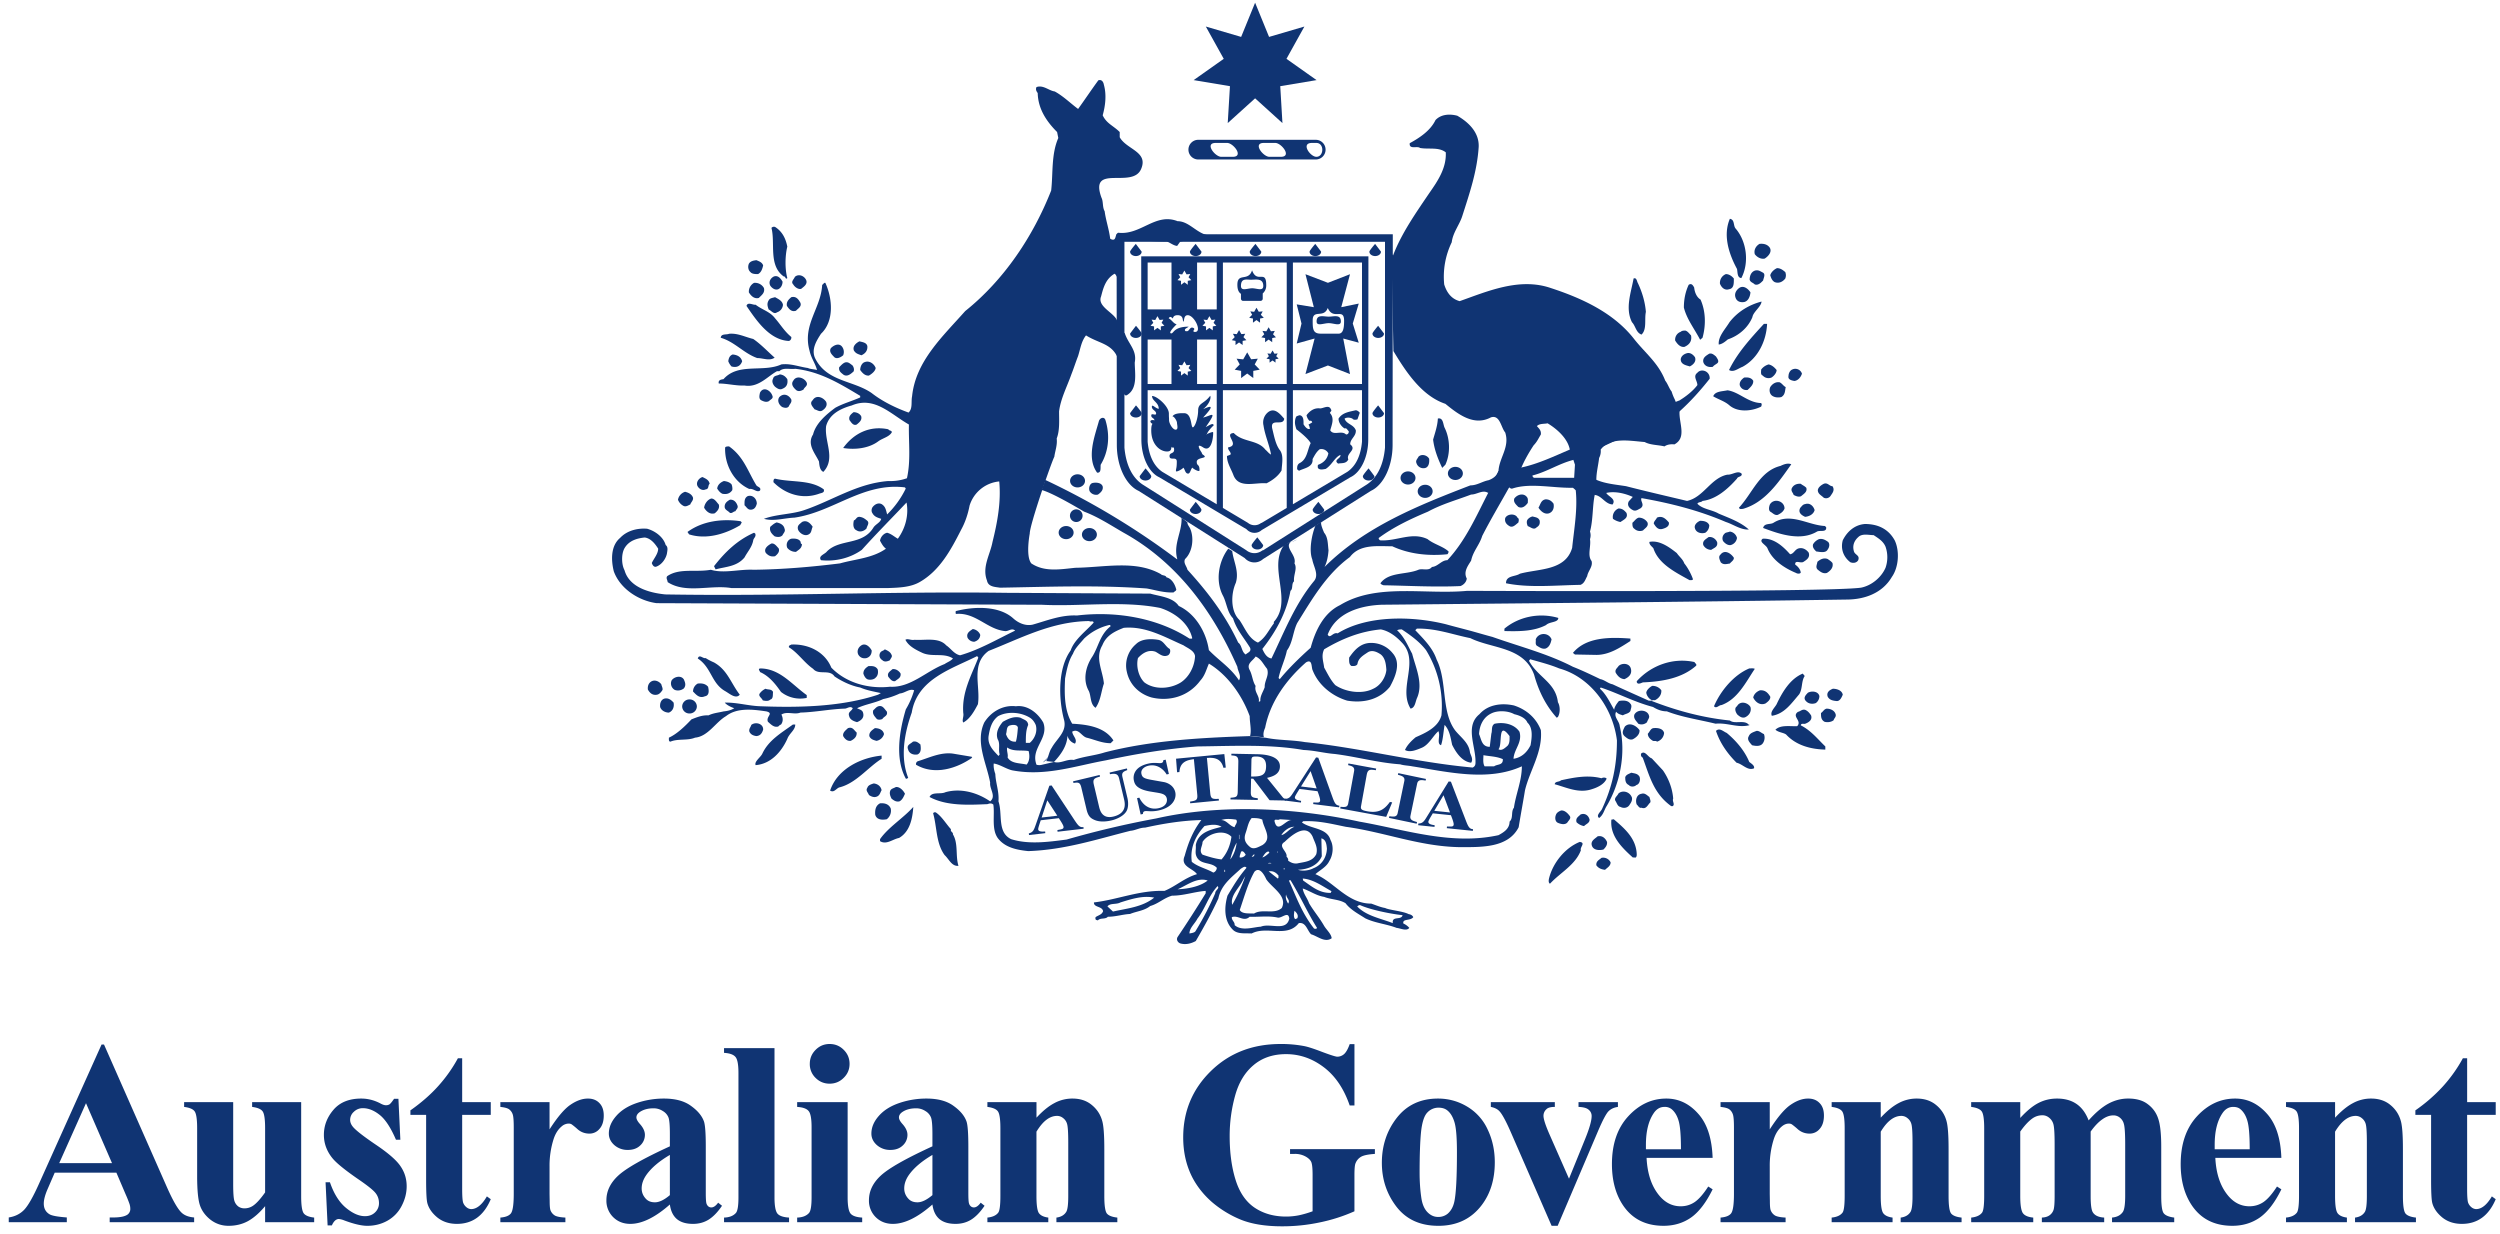 <svg xmlns="http://www.w3.org/2000/svg" width="160" height="79"><g fill="#103473" fill-rule="evenodd"><path d="M7.449 75.05H3.502l-.47 1.084c-.154.361-.23.66-.23.895 0 .313.125.543.378.69.15.088.514.154 1.096.198v.304H.56v-.304c.4-.06.73-.225.989-.493.258-.274.577-.836.956-1.685L6.5 66.85h.157l4.03 9.137c.384.866.7 1.41.947 1.635.187.17.45.268.791.296v.304H7.02v-.304h.223c.434 0 .738-.06.914-.181a.44.44 0 0 0 .182-.378c0-.099-.017-.2-.05-.304a7.638 7.638 0 0 0-.247-.616l-.593-1.389zm-.28-.609l-1.665-3.837L3.79 74.44h3.379zm12.106-3.903v6.015c0 .587.055.953.165 1.101.11.143.332.233.667.271v.296h-3.14v-1.027c-.367.438-.736.759-1.104.961-.368.198-.78.297-1.236.297-.434 0-.821-.132-1.161-.395-.336-.268-.56-.58-.676-.937-.115-.356-.173-.978-.173-1.865v-3.049c0-.58-.056-.942-.165-1.085-.104-.142-.327-.235-.668-.279v-.304h3.14v5.251c0 .548.025.901.075 1.06a.73.73 0 0 0 .247.362.665.665 0 0 0 .395.123.955.955 0 0 0 .536-.156c.22-.142.483-.43.79-.863v-4.109c0-.58-.054-.942-.164-1.085-.104-.142-.327-.235-.667-.279v-.304h3.14zm6.224-.214l.124 2.621h-.28c-.335-.778-.684-1.309-1.047-1.594-.357-.284-.714-.427-1.071-.427a.8.8 0 0 0-.577.23.686.686 0 0 0-.239.518c0 .148.055.29.165.428.176.224.667.61 1.475 1.158.807.543 1.338 1.006 1.59 1.39.258.377.388.802.388 1.273 0 .427-.107.846-.321 1.257a2.26 2.26 0 0 1-.907.945c-.39.219-.821.329-1.294.329-.368 0-.86-.116-1.474-.346a1.233 1.233 0 0 0-.339-.09c-.181 0-.332.137-.453.41h-.272l-.131-2.76h.28c.247.722.585 1.265 1.013 1.626.435.362.843.543 1.228.543.264 0 .478-.08.643-.239a.794.794 0 0 0 .255-.592c0-.262-.082-.49-.247-.682-.165-.191-.532-.481-1.104-.87-.84-.58-1.384-1.025-1.632-1.332-.362-.449-.543-.944-.543-1.487 0-.592.203-1.126.61-1.602.411-.483 1.005-.723 1.78-.723.417 0 .82.101 1.21.303.149.083.27.124.363.124a.44.44 0 0 0 .239-.058c.06-.044.157-.161.289-.353h.28zm4.08-2.597v2.81h1.83v.814h-1.83v4.741c0 .444.02.731.058.863.043.126.118.23.223.313a.5.5 0 0 0 .288.115c.357 0 .695-.271 1.013-.814l.248.18c-.445 1.053-1.168 1.579-2.167 1.579-.49 0-.904-.134-1.244-.403-.336-.274-.55-.578-.644-.912-.055-.186-.082-.69-.082-1.512v-4.15h-1.005v-.288c.692-.487 1.28-1 1.763-1.536a9.271 9.271 0 0 0 1.277-1.8h.272zm5.592 2.81v1.743c.51-.795.958-1.32 1.343-1.578.385-.263.755-.394 1.113-.394.307 0 .551.096.733.287.186.187.28.452.28.797 0 .368-.09.653-.272.855a.82.82 0 0 1-.643.304c-.29 0-.544-.093-.758-.28a4.736 4.736 0 0 0-.379-.312.36.36 0 0 0-.19-.05.69.69 0 0 0-.453.182c-.225.186-.395.451-.51.797a5.589 5.589 0 0 0-.264 1.758v1.767l.008.46c0 .312.02.513.058.6a.68.68 0 0 0 .289.329c.13.066.35.107.659.123v.296h-4.162v-.296c.336-.027.56-.117.676-.27.12-.16.18-.573.181-1.241v-4.249c0-.438-.022-.717-.065-.838a.66.66 0 0 0-.24-.337c-.104-.071-.288-.12-.552-.147v-.305h3.148zm7.701 6.55c-.94.828-1.783 1.24-2.53 1.241-.439 0-.804-.142-1.095-.427a1.47 1.47 0 0 1-.437-1.085c0-.586.253-1.112.758-1.578.506-.47 1.607-1.095 3.304-1.873v-.772c0-.581-.032-.946-.098-1.094a.839.839 0 0 0-.355-.394 1.063 1.063 0 0 0-.593-.173c-.357 0-.65.08-.882.239-.142.098-.214.213-.214.345 0 .115.077.257.231.427.208.235.312.463.313.682a.917.917 0 0 1-.305.69c-.198.187-.46.28-.783.28a1.27 1.27 0 0 1-.873-.313c-.23-.208-.347-.452-.347-.731 0-.395.157-.77.47-1.126.312-.361.75-.638 1.31-.83a5.366 5.366 0 0 1 1.746-.287c.731 0 1.308.156 1.73.468.43.307.706.64.833 1.002.076.23.115.76.115 1.586v2.983c0 .35.014.573.041.666a.392.392 0 0 0 .124.197.293.293 0 0 0 .19.066c.142 0 .288-.101.436-.304l.248.197c-.275.406-.561.702-.858.888-.29.18-.623.271-.996.271-.44 0-.783-.1-1.03-.304-.247-.208-.398-.52-.453-.937zm0-.6v-2.572c-.665.39-1.16.806-1.483 1.25-.214.295-.322.594-.322.895 0 .252.09.474.272.666.137.148.33.222.577.222.275 0 .593-.154.956-.46zm6.696-9.409v9.549c0 .542.063.89.19 1.044.126.148.373.232.741.254v.296h-4.16v-.296c.34-.01.592-.109.758-.295.11-.126.164-.46.164-1.003v-7.954c0-.537-.063-.879-.19-1.027-.126-.154-.37-.241-.733-.263v-.304h3.23zm3.527-.262c.356 0 .659.126.906.377.248.247.371.546.371.896s-.126.65-.379.896c-.247.246-.547.37-.898.37s-.65-.124-.898-.37a1.216 1.216 0 0 1-.37-.896c0-.35.123-.649.37-.896.247-.251.546-.377.898-.377zm1.154 3.722v6.089c0 .542.063.89.19 1.044.126.148.373.232.741.254v.296h-4.162v-.296c.34-.01.593-.109.759-.295.11-.126.164-.46.164-1.003v-4.486c0-.543-.063-.888-.19-1.036-.125-.153-.37-.24-.733-.262v-.305h3.23zm5.426 6.55c-.939.827-1.783 1.24-2.53 1.24-.439 0-.805-.142-1.095-.427a1.472 1.472 0 0 1-.437-1.085c0-.586.253-1.112.758-1.578.506-.47 1.607-1.095 3.304-1.873v-.772c0-.581-.032-.946-.099-1.094a.835.835 0 0 0-.354-.394 1.063 1.063 0 0 0-.593-.173c-.357 0-.65.08-.882.239-.142.098-.214.213-.214.345 0 .115.077.257.231.427.208.235.312.463.313.682a.915.915 0 0 1-.305.69c-.198.187-.46.28-.783.28a1.27 1.27 0 0 1-.873-.313c-.231-.208-.347-.452-.347-.731 0-.395.156-.77.47-1.126.313-.361.75-.638 1.31-.83a5.367 5.367 0 0 1 1.747-.287c.73 0 1.307.156 1.73.468.429.307.706.64.832 1.002.077.23.115.76.116 1.586v2.983c0 .35.013.573.041.666a.392.392 0 0 0 .124.197.295.295 0 0 0 .19.066c.142 0 .288-.101.436-.304l.247.197c-.274.406-.56.702-.857.888-.29.18-.624.271-.997.271-.44 0-.783-.1-1.03-.304-.247-.208-.398-.52-.453-.937zm0-.6v-2.573c-.665.39-1.159.806-1.483 1.25-.214.295-.321.594-.321.895 0 .252.09.474.272.666.137.148.329.222.576.222.275 0 .593-.154.956-.46zm6.66-5.95v.994c.395-.427.773-.737 1.136-.928a2.41 2.41 0 0 1 1.17-.296c.5 0 .915.14 1.245.42.33.273.55.616.66 1.026.087.313.13.913.13 1.8v2.992c0 .591.053.96.157 1.109.11.142.335.233.676.27v.297H67.61v-.296c.29-.038.5-.159.626-.361.089-.137.132-.477.132-1.02v-3.418c0-.63-.025-1.027-.074-1.192a.7.7 0 0 0-.255-.378.604.604 0 0 0-.388-.14c-.472 0-.911.337-1.318 1.011v4.117c0 .575.052.94.156 1.093.11.154.31.249.602.287v.296h-3.898v-.296c.324-.032.555-.136.692-.312.093-.12.14-.476.14-1.068v-4.339c0-.58-.055-.942-.165-1.085-.104-.142-.327-.235-.667-.279v-.304h3.14zm20.35-3.714v3.927h-.305c-.369-1.073-.92-1.89-1.657-2.448-.736-.559-1.54-.838-2.414-.838-.835 0-1.53.235-2.085.706-.555.466-.948 1.118-1.178 1.956a9.651 9.651 0 0 0-.347 2.58c0 1.068.127 2.006.38 2.81.252.806.659 1.398 1.219 1.776.566.378 1.236.567 2.01.567.27 0 .544-.027.825-.082a6.32 6.32 0 0 0 .873-.255v-2.318c0-.438-.03-.72-.09-.846-.061-.131-.188-.25-.38-.353a1.39 1.39 0 0 0-.684-.156h-.289v-.305h5.43v.305c-.41.027-.7.085-.865.172a.82.82 0 0 0-.37.419c-.05.104-.074.358-.074.764v2.318c-.714.317-1.458.556-2.233.714a11.45 11.45 0 0 1-2.398.247c-1.06 0-1.942-.143-2.645-.427a6.813 6.813 0 0 1-1.855-1.135c-.532-.47-.95-1-1.252-1.585-.384-.756-.576-1.603-.576-2.54 0-1.675.59-3.092 1.771-4.248 1.181-1.156 2.667-1.733 4.458-1.733a7.85 7.85 0 0 1 1.5.131c.241.044.631.17 1.17.378.544.203.865.304.964.304a.66.66 0 0 0 .43-.164c.13-.115.251-.328.362-.64h.305v-.001zm5.348 3.484c.67 0 1.294.172 1.87.517a3.29 3.29 0 0 1 1.311 1.471c.302.636.452 1.331.453 2.088 0 1.09-.278 2.002-.832 2.736-.67.887-1.597 1.332-2.778 1.332-1.16 0-2.051-.406-2.678-1.216-.626-.811-.94-1.75-.94-2.819 0-1.1.32-2.06.957-2.876.643-.822 1.522-1.233 2.637-1.233zm.033.583a.967.967 0 0 0-.725.32c-.198.209-.33.625-.396 1.25-.06.618-.09 1.481-.09 2.588 0 .586.038 1.134.115 1.643.06.389.19.685.388.888.198.202.422.304.675.304a.932.932 0 0 0 .618-.206c.214-.186.357-.446.428-.78.11-.52.165-1.572.165-3.155 0-.932-.052-1.57-.156-1.915-.104-.35-.259-.605-.462-.764-.142-.115-.33-.173-.56-.173zm7.237 7.56l-2.596-5.957c-.313-.718-.558-1.173-.733-1.365-.127-.142-.314-.238-.561-.287v-.304h4.096v.304c-.259 0-.435.047-.528.14a.561.561 0 0 0-.198.427c0 .203.121.584.363 1.142l1.27 2.885 1.012-2.49c.291-.712.436-1.216.437-1.512a.506.506 0 0 0-.19-.41c-.12-.11-.337-.17-.65-.181v-.305h2.522v.305c-.243.032-.44.122-.594.27-.153.148-.385.584-.692 1.307l-2.57 6.031h-.388zm10.305-4.347h-4.227c.05 1.02.321 1.824.816 2.416.379.455.834.682 1.367.682.33 0 .63-.09.898-.271.27-.186.558-.517.866-.994l.28.18c-.418.85-.88 1.452-1.385 1.808-.505.35-1.09.526-1.755.526-1.143 0-2.008-.438-2.596-1.315-.472-.707-.708-1.583-.708-2.63 0-1.282.345-2.3 1.038-3.056.698-.762 1.513-1.142 2.447-1.142.78 0 1.456.32 2.027.961.578.636.888 1.58.932 2.835zm-2.027-.55c0-.882-.05-1.487-.148-1.816-.094-.33-.243-.578-.446-.748a.685.685 0 0 0-.46-.148c-.287 0-.52.14-.701.419-.325.488-.487 1.156-.487 2.005v.288h2.242zm5.683-3.016v1.742c.51-.795.958-1.32 1.343-1.578.384-.263.755-.394 1.112-.394.307 0 .551.096.733.287.187.187.28.452.28.797 0 .368-.09.653-.271.855a.819.819 0 0 1-.643.304c-.291 0-.544-.093-.758-.28a4.875 4.875 0 0 0-.38-.312.365.365 0 0 0-.189-.05c-.159 0-.31.06-.453.182-.225.186-.395.451-.51.797a5.575 5.575 0 0 0-.264 1.758v1.767l.008.46c0 .312.019.513.058.6a.68.68 0 0 0 .288.329c.131.066.351.107.66.123v.296h-4.163v-.296c.335-.027.56-.117.676-.27.121-.16.181-.573.182-1.241v-4.249c0-.438-.023-.717-.067-.838a.666.666 0 0 0-.238-.337c-.105-.071-.288-.12-.553-.147v-.305h3.149zm7.103 0v.994c.395-.427.774-.737 1.137-.928a2.41 2.41 0 0 1 1.17-.296c.5 0 .914.14 1.245.42.33.273.549.616.659 1.026.087.313.131.913.131 1.8v2.992c0 .591.052.96.157 1.109.11.142.334.233.675.27v.297h-3.898v-.296c.292-.038.5-.159.627-.361.088-.137.132-.477.132-1.02v-3.418c0-.63-.025-1.027-.074-1.192a.704.704 0 0 0-.255-.378.605.605 0 0 0-.388-.14c-.472 0-.912.337-1.318 1.011v4.117c0 .575.051.94.156 1.093.11.154.31.249.601.287v.296h-3.898v-.296c.325-.032.555-.136.692-.312.094-.12.14-.476.141-1.068v-4.339c0-.58-.055-.942-.165-1.085-.105-.142-.327-.235-.668-.279v-.304h3.141zm8.93 0v1.01c.422-.46.812-.78 1.17-.96.362-.187.757-.28 1.185-.28.495 0 .91.115 1.245.345.335.23.593.58.775 1.052.438-.494.86-.85 1.26-1.069.406-.219.83-.329 1.269-.329.533 0 .956.123 1.269.37.318.24.538.55.659.928.126.373.19.97.19 1.792v3.147c0 .592.051.96.156 1.101.11.143.334.236.675.28v.295h-3.98v-.296c.313-.027.544-.147.692-.36.099-.149.15-.488.15-1.02v-3.303c0-.685-.029-1.12-.084-1.307a.745.745 0 0 0-.264-.41.636.636 0 0 0-.411-.14c-.237 0-.476.088-.717.263-.242.17-.487.428-.734.773v4.125c0 .554.047.901.14 1.044.127.203.368.315.726.336v.296h-3.989v-.296c.214-.01.382-.062.503-.155a.685.685 0 0 0 .247-.346c.044-.137.067-.43.067-.879v-3.303c0-.696-.028-1.132-.083-1.307a.793.793 0 0 0-.28-.41.656.656 0 0 0-.412-.148c-.22 0-.42.057-.601.172-.259.17-.533.46-.824.871v4.126c0 .542.051.9.156 1.076.11.17.335.27.676.304v.296h-3.972v-.296c.324-.033.555-.137.692-.312.093-.12.14-.476.14-1.068v-4.34c0-.58-.055-.942-.164-1.084-.105-.143-.328-.236-.669-.28v-.304h3.141zm16.71 3.566h-4.226c.05 1.02.322 1.824.816 2.416.379.455.834.682 1.367.682.33 0 .629-.09.899-.271.269-.186.557-.517.865-.994l.28.18c-.418.85-.88 1.452-1.384 1.808-.506.35-1.09.526-1.756.526-1.143 0-2.008-.438-2.596-1.315-.472-.707-.708-1.583-.708-2.63 0-1.282.346-2.3 1.038-3.056.698-.762 1.514-1.142 2.448-1.142.78 0 1.455.32 2.027.961.577.636.887 1.58.93 2.835zm-2.026-.55c0-.882-.05-1.487-.148-1.816-.093-.33-.242-.578-.445-.748-.115-.1-.27-.148-.462-.148-.286 0-.519.14-.7.419-.325.488-.486 1.156-.486 2.005v.288h2.24zm5.464-3.016v.994c.396-.427.775-.737 1.137-.928a2.406 2.406 0 0 1 1.17-.296c.5 0 .915.14 1.245.42.33.273.548.616.659 1.026.088.313.131.913.131 1.8v2.992c0 .591.053.96.157 1.109.11.142.335.233.676.27v.297h-3.898v-.296c.29-.038.5-.159.626-.361.088-.137.131-.477.131-1.02v-3.418c0-.63-.024-1.027-.073-1.192a.7.7 0 0 0-.256-.378.602.602 0 0 0-.387-.14c-.472 0-.912.337-1.319 1.011v4.117c0 .575.052.94.157 1.093.11.154.31.249.601.287v.296h-3.897v-.296c.324-.032.554-.136.692-.312.093-.12.14-.476.14-1.068v-4.339c0-.58-.055-.942-.165-1.085-.104-.142-.327-.235-.667-.279v-.304h3.14zm8.452-2.81v2.81h1.829v.813h-1.83v4.741c0 .444.02.731.058.863.045.126.119.23.223.313a.5.5 0 0 0 .288.115c.358 0 .695-.271 1.014-.814l.247.18c-.444 1.053-1.167 1.579-2.167 1.579-.488 0-.904-.134-1.244-.403-.335-.274-.55-.578-.643-.912-.055-.186-.082-.69-.082-1.512v-4.15h-1.006v-.288a10.5 10.5 0 0 0 1.764-1.536 9.313 9.313 0 0 0 1.277-1.8h.272zM67.086 48.455a.832.832 0 0 1-.346.344m2.142-15.39a.404.404 0 0 0 .404-.405.404.404 0 0 0-.404-.405.405.405 0 0 0 0 .81zm18.695-16.995v-.008H73.04v.008h-.002l.01 11.708c0 1.13.48 2.117 1.143 2.422l5.591 3.33a.68.68 0 0 0 .965.052l5.678-3.382c.663-.305 1.143-1.292 1.143-2.422l.011-11.708h-.002zm-9.706 3.388h-1.258v-2.999h1.258v2.999zm-.914 1.045l.18-.187-.112-.204.235.025.141-.248.139.245.238-.022-.111.204.179.187-.228.044v.253l-.217-.16-.215.16v-.253l-.229-.044zm-3.508 3.73V21.73h1.527v2.846h-1.527zm.252-4.12l.235.024.141-.248.139.245.237-.022-.11.205.178.186-.228.044v.254l-.215-.161-.217.16v-.253l-.228-.044.179-.186-.111-.205zm1.724 2.893l.235.026.141-.247.137.244.24-.022-.112.205.179.185-.228.044v.254l-.216-.161-.216.16v-.254l-.228-.044.178-.185-.11-.205zm1.013-2.287c-.012-.076-.11-.097-.154-.097-.135 0-.19.224-.304.23-.085.005-.145.013-.145-.09 0-.075.174-.135.24-.2-.943 0-.96.43-1.108.43-.247 0 .207-.453.338-.585-.19-.03-.301-.266-.51-.383.098-.141.153-.081.276.018 0-.099.074-.214.294-.214.421 0 .303.407.371.407s-.004-.407.279-.407c.417 0 .94 1.072.467 1.072-.204 0-.04-.153-.044-.181zm-1.081-3.134l.178-.187-.11-.204.235.025.141-.248.137.244.24-.02-.112.204.179.187-.228.043v.253l-.216-.161-.216.161v-.253l-.228-.044zm-.381-1.126v3h-1.527v-3h1.527zm2.895 15.47L74.392 30.2c-.581-.395-.867-1.092-.943-1.93v-3.296h4.422v7.298zm-1.258-7.696V21.73h1.258v2.846h-1.258zm5.738 7.931l-1.607.958h-.028a.676.676 0 0 1-.852-.006l-1.598-.952v-7.534h4.084v7.534zm0-7.931h-4.085v-7.774h4.085v7.774zm4.817 3.692c-.076.84-.361 1.537-.943 1.931l-3.479 2.072v-7.298h4.422v3.295zm0-3.692h-4.422v-7.774h4.422v7.774z"/><path d="M77.636 27.657c-.021-.048-.554.176-.403.162.016-.158.31-.478.443-.596-.024-.184-.262-.017-.51.113.827-1.183.296-.698-.167-.614.74-.794.545-.78 0-.533.428-.339.519-.742.454-.86-.402.534-.772.451-.772.946 0 .326-.118.86-.286 1.042-.216.233-.05-.874-.617-.874-.182 0-.61-.014-.74.207.116 0 .289.294.289.41 0 .118.108.439-.087.439-.194 0-.42-.407-.42-.602s-.012-.148-.012-.428c0-.469-.765-1.127-1.076-1.127 0 .326.427.405.427.82-.18 0-.44-.337-.44-.13 0 .209.272.248.272.43 0 .183-.31-.065-.31.13 0 .172.17.142.21.311-.126-.036-.239-.02-.261.045-.021.057.036.13.132.182-.044.04-.082.138-.082.412 0 .925.581 1.354 1.009 1.354.303 0 .257-.211.293-.312.013.157.162-.079.162.195 0 .286-.294.16-.294.408 0 .33.465-.012.465.354 0 .443-.055.434-.055.603 0 .116.488-.162.458-.212.117.042.112.386.329.378.14-.006.17-.353.281-.383-.065.018.441.33.441.172 0-.431-.177-.248-.177-.544 0-.273.599-.22.504-.36-.079-.117-.133-.045-.197-.249.012.038-.47-.685.1-.313.6.392.669-.909.637-.976zm15.509 3.062c.264 0 .478-.189.478-.42 0-.232-.214-.42-.478-.42s-.479.188-.479.42c0 .231.215.42.479.42zm-1.933 1.146c.264 0 .477-.189.477-.42 0-.232-.213-.42-.477-.42-.265 0-.479.188-.479.42 0 .231.214.42.479.42zm-22.979 2.642c.263 0 .478-.188.478-.42 0-.233-.215-.421-.478-.421-.264 0-.479.188-.479.42 0 .233.214.42.479.42zm1.489.128c.264 0 .478-.189.478-.421 0-.232-.213-.42-.478-.42-.264 0-.478.187-.478.42 0 .232.214.42.478.42zm41.369-19.996c.71.84.863 2.19.355 3.158-.279-.025-.229-.382-.279-.586-.508-.942-.913-2.139-.456-3.208.33.051.202.458.38.636zm-60.703 1.146c-.152.612-.152 1.452 0 2.012-.127.128-.101-.127-.228-.102-.99-.712-.532-2.113-.786-3.107.051-.076.178-.1.254-.05.456.305.659.738.76 1.247zm62.884.077c.151.28-.127.56-.33.687-.229.051-.482-.077-.635-.28-.075-.28.077-.535.306-.662.253-.025.506.025.659.255zm-64.43 1.12c-.051.23-.127.459-.33.56-.152 0-.38 0-.481-.127-.153-.127-.179-.357-.103-.535.103-.178.305-.204.482-.229.178.076.355.128.431.332zm65.418.433c.05.153.05.255 0 .408-.177.23-.431.331-.684.23-.178-.102-.228-.281-.28-.434.052-.203.255-.381.432-.458.228 0 .38.127.532.254zm-1.445.026c.203.101.05.357.025.51-.127.127-.303.33-.533.254-.126-.127-.277-.127-.329-.306 0-.255.102-.51.355-.586.203-.05.33.051.482.128zm-1.85.382c0 .28.024.637-.306.688-.304.102-.507-.153-.582-.357a.603.603 0 0 1 .38-.612c.202 0 .38.128.507.28zm-59.36.127c.077.254-.177.407-.329.535-.178.051-.406-.102-.508-.28-.178-.178.05-.332.102-.484.253-.23.633-.051.735.23zm-1.521.077c0 .203-.102.407-.279.484-.203.076-.405-.077-.508-.23-.126-.254.027-.483.228-.585.281-.103.457.152.559.331zm54.745.101c.252.535.455 1.172.507 1.834-.102.484.076 1.12-.28 1.452-.355-.128-.38-.56-.608-.79-.456-.891-.05-1.936.101-2.801.203-.077.203.178.28.305zm-55.937.306c.076.306-.152.458-.33.636-.304.077-.507-.152-.634-.356a.639.639 0 0 1 .33-.61.65.65 0 0 1 .634.33zm59.942.738c.33.74.355 1.63.127 2.446l-.153.127c-.354-.688-.861-1.324-1.04-2.063 0-.535.103-1.018.306-1.452.177-.126.278.026.355.179.025.279.151.61.405.763zm3.196-.458c-.026.255-.127.535-.382.611-.253.051-.506-.025-.582-.305-.077-.255.076-.484.278-.612.28-.153.559.103.686.306zm-61.92.79a.545.545 0 0 1-.381.484c-.203.152-.355-.103-.533-.18-.076-.203-.127-.381 0-.585.077-.153.254-.153.407-.204.228.128.455.23.506.484zm1.115-.128c.102.255-.178.382-.279.51-.304.102-.457-.128-.583-.306-.05-.255.101-.408.279-.56.304-.076.456.127.583.356zm61.514-.076c-.026.332-.534.662-.584.993-.279.688-.887 1.197-1.571 1.427-.153.127-.356.305-.584.33-.05-.509.406-.967.685-1.425.532-.689 1.269-1.122 2.054-1.325zm-63.137 1.07c.38.432.583.814 1.04 1.196.025.102-.052.255-.178.255-1.242-.077-2.079-1.35-2.688-2.241.076-.28.406-.051.584-.077.43.332.913.433 1.242.866zm63.492.356c-.05 1.095-.583 2.215-1.572 2.75-.28.102-.584.382-.863.204.533-1.095 1.345-1.986 2.233-2.954h.202zm-4.868.738c.075.382-.127.612-.431.739-.28.025-.457-.204-.584-.408a.532.532 0 0 1 .356-.56c.075-.077.202-.077.304-.077.152.052.228.18.355.306zm-60.019.23c.483.33.913.79 1.37 1.196-.33.23-.736.026-1.116.026-.862-.306-1.445-1.043-2.333-1.299.025-.28.355-.178.533-.255.558-.05 1.014.204 1.546.332z"/><path d="M75.364 14.156c-1.42-.561-2.358.916-3.804.738-.177.102-.126.28-.228.408-.076.076-.203.025-.28-.025-.075-.612-.278-1.172-.354-1.758-.152-.254-.076-.611-.203-.866-.81-2.216 1.978-.535 2.535-1.834.483-1.12-.937-1.248-1.368-2.037V8.45c-.406-.407-.837-.534-1.09-1.07.177-.636.253-1.324.075-1.96-.025-.153-.126-.357-.354-.28-.483.662-.837 1.197-1.294 1.833-.482-.356-.939-.815-1.496-1.12-.38-.051-.735-.434-1.167-.28-.075.152 0 .28.077.38.025.994.532 1.784 1.241 2.497l.077.382c-.456 1.044-.33 2.24-.456 3.362-1.142 2.903-2.992 5.705-5.503 7.716-1.445 1.63-3.17 3.21-3.398 5.45-.075.357.052.79-.228 1.044-.837-.305-1.672-.713-2.358-1.247-1.166-.816-2.84-.714-3.6-2.19-.305-.586.077-1.172.355-1.605.861-.815.735-2.267.279-3.26-.101-.025-.127.101-.203.127-.076 1.503-1.269 2.547-.812 4.202.102.484.356.79.483 1.248-.179-.05-.43-.05-.584-.127-.558-.077-1.116-.306-1.699-.23-1.166.535-2.763-.127-3.702.943-.152.026-.355.05-.304.28.558 0 1.09.152 1.648.128.887.152 1.47-.586 2.079-.917h.152c.254-.255.685-.103 1.015-.153 1.597.178 2.84.942 4.158 1.732v.1c-.507.23-1.09.383-1.597.664-.583.433-1.243.993-1.42 1.707-.406.636.127 1.196.38 1.73.025.255.05.561.279.664.811-.867.05-1.936.177-2.93.203-.763.914-1.12 1.648-1.323 1.446-.611 2.486.56 3.65 1.222-.024 1.172.129 2.292-.125 3.438a3.156 3.156 0 0 1-1.193.179c-2.003.153-3.574 1.247-5.375 1.859-.81.28-1.774.255-2.586.56.633.177 1.293-.05 1.953-.076 2.484-.357 4.386-2.267 7.074-1.936l.05.076a5.963 5.963 0 0 1-1.191 1.655c-.077-.28-.101-.508-.356-.662-.202-.101-.43 0-.583.204-.075.127-.075.28 0 .382.127.23.33.28.559.357-.051.23-.33.33-.482.535-.71 1.196-2.156.713-2.992 1.553-.127.179-.583.281-.38.56.963.102 1.902-.153 2.612-.662.938-1.044 1.927-2.037 2.864-3.03.152.815-.076 1.656-.557 2.317-.228-.128-.407-.306-.685-.382-.254.051-.43.306-.456.51.1.178.202.382.38.51-.862.61-1.952.662-2.942.941-1.85.23-3.65.383-5.527.408-.888-.05-1.902.255-2.738 0-.964.178-2.004-.127-2.79.408-.101.127.024.255.024.381 1.168.765 2.765.154 4.084.383h9.99c.736-.025 1.47-.05 2.053-.383 1.294-.738 2.004-2.062 2.664-3.362.252-.457.43-.992.532-1.526a2.202 2.202 0 0 1 1.9-1.554c.127 1.323-.126 2.648-.43 3.87-.152.816-.684 1.605-.355 2.47.076.408.508.408.837.46 3.069-.052 6.137-.18 9.382.05.583.102 1.09.28 1.724.255.05-.077.228-.102.152-.254-.076-.281-.279-.637-.609-.714-.05-.152-.278-.102-.355-.203-1.622-.917-3.575-.434-5.477-.408-.989.102-1.977.28-2.815-.28-.38-.459-.101-1.91-.101-1.91 0-.576 1.395-4.584 1.573-4.916.05-.381.202-.738.152-1.171.202-.51.152-1.171.152-1.732.101-.815.507-1.579.786-2.368.152-.383.28-.79.43-1.172.153-.484.205-.942.508-1.324.828.524 1.637.508 2.034 1.444l.35 2.121c0 .128.101.382.279.23.659-.433.456-1.4.456-2.063.152-.79-.405-1.172-.634-1.859-.177-.127-.47-.734-.47-.734-.101-.562-1.33-.947-1.05-1.634.15-.586.303-1.121.86-1.452.083.057.119.118.127.18l.305-.212.031-2.13c.822-.002 2.048.103 2.884.103.23.076.407.254.66.28l.202-.28 2.056-.4c-.871.096-1.402-.903-2.231-.903zm2.232.925c.1-.011.203-.03.309-.06l-.309.06z"/><path d="M55.51 22.152c.026.306-.152.484-.38.586-.203-.076-.355-.102-.481-.306-.102-.28.151-.484.354-.586.203.051.456.077.507.306zm-1.648 0a.556.556 0 0 1 .101.586c-.177.152-.456.28-.608.077-.153-.153-.304-.332-.177-.536.177-.178.481-.33.684-.127zm35.296.28l.035.06m19.286.373c.101.28-.127.484-.33.586-.253-.076-.582-.128-.582-.459.025-.203.202-.33.38-.381.228-.077.43.102.532.254zm1.344-.05c.076.127.254.33.05.458-.101.076-.178.102-.254.204-.278.05-.531-.051-.608-.306-.05-.28.178-.408.38-.535.178-.05.305.077.432.179zm-62.326.305c-.1.306-.355.433-.684.331a1.065 1.065 0 0 1-.203-.33c.025-.18.076-.358.28-.434.303.026.532.153.607.433zm8.546.433c-.026.203-.254.382-.43.483-.255.026-.432-.178-.56-.356 0-.204.102-.459.305-.51.279-.102.583.103.685.383zm-1.497-.179c.076.076.152.28.076.408-.152.127-.38.356-.633.204-.153-.128-.33-.23-.28-.484.102-.102.228-.254.38-.306.204-.05.306.077.457.178zm59.157.306c0 .204-.203.408-.33.484a.497.497 0 0 1-.558-.128c-.152-.05-.101-.254-.101-.382a.88.88 0 0 1 .481-.331c.229.051.38.204.508.357zm1.622.235c-.076.234-.253.44-.482.467-.151-.026-.43-.078-.379-.312 0-.181.102-.363.228-.415a.446.446 0 0 1 .633.26zm-64.937.351c.051.306-.05.51-.304.611-.178.102-.355-.025-.482-.127-.127-.128-.228-.331-.127-.51.05-.229.279-.178.431-.28.229.026.356.128.482.306zm1.243.229c.076.203-.152.28-.203.433-.126.077-.304.153-.456.05-.178-.152-.38-.38-.203-.61.202-.382.734-.179.862.127zm60.575-.127c.026.254-.202.433-.354.586a.436.436 0 0 1-.508-.306c-.026-.204.102-.356.28-.484.228-.025.456 0 .582.204zm2.08.407c-.052.23-.026.485-.28.636-.203.052-.455.026-.608-.1-.152-.128-.178-.358-.102-.536.127-.204.355-.357.61-.306.178.102.228.23.38.306zm-64.86.535c.1.203-.129.255-.204.356-.177.103-.356.026-.507-.05-.178-.102-.102-.356-.076-.484.227-.434.685-.128.786.178zm63.262.484c.101.025.051.178.025.229-.608.306-1.521.382-2.054-.101-.304-.256-.684-.357-1.013-.561.126-.332.583-.306.912-.382.735.102 1.319.79 2.13.815zm-62.046-.23c.05.205-.101.281-.152.434-.102.153-.304.102-.431.05-.228-.152-.33-.433-.178-.637.279-.28.608-.126.76.154zm2.23.154c.102.229-.05.433-.252.56-.179.102-.33-.05-.483-.076-.126-.179-.355-.382-.126-.587.228-.381.684-.178.862.103zm29.317 1.077c-.048.508-.891-.073-.772.605.121.484.218 1.064.507 1.427.24.339.12.871.096 1.282-.217.363-.578.629-.964.823-.722-.072-1.783.363-2.12-.532-.145-.387-.41-.774-.41-1.21.073-.048.17-.048.242-.12 0-.17-.193-.267-.169-.437.82-.145-.337-.87.362-.92.578.606 1.517.413 2.023 1.065.12.097.217.243.361.315-.096-.605-.385-1.21-.481-1.863a.84.84 0 0 1 .289-.846c.434-.34.794.145 1.036.411zm-27.075-.16c.076.254-.129.407-.283.534-.23.102-.359-.152-.462-.28-.077-.254.103-.382.257-.51.18 0 .385.077.488.256zm15.635.254c.304.994.203 2.012-.305 2.853-.025.203.051.534-.228.509-.684-.942-.177-2.267.102-3.26.051-.255.355-.356.431-.102zm21.705.483c.355.714.38 1.656.05 2.37l-.202.203c-.279-.586-.507-1.172-.583-1.809.127-.458.279-.866.304-1.35.355-.075.33.383.431.586zm-35.372.28c-.152.306-.583.382-.862.586-.608.459-1.496.56-2.257.434.66-.917 1.674-1.452 2.89-1.198.052.102.179.052.23.178zm-10.42.918c.937.662 1.19 1.578 1.748 2.496.076.1.33.127.229.33-.203.153-.406-.152-.685-.101-.964-.433-1.572-1.503-1.547-2.623 0-.102.152-.102.254-.102zm44.803.79c.026.254-.026.508-.228.585a.463.463 0 0 1-.583-.305c-.076-.179.075-.28.127-.408.202-.204.557-.102.684.127z"/><path d="M102.166 30.709c0-.484.127-.942.177-1.4a.924.924 0 0 0 .101-.535c.61-.816 1.852-.561 2.815-.484.38.203.862.178 1.267.28.178-.128.431-.154.635-.128.81-.433.278-1.375.33-2.113l-.305-.764a2.993 2.993 0 0 1-.203-.51c-.152-.178-.253-.509-.405-.687-.431-1.12-1.268-1.758-1.978-2.649-1.294-1.68-3.323-2.623-5.35-3.285-2.004-.688-4.032.204-5.833.84-.557-.153-.836-.586-.988-1.07a5.048 5.048 0 0 1 .482-2.699c.076-.636.506-1.12.684-1.707.456-1.425.938-2.826 1.04-4.38.05-.942-.66-1.604-1.37-2.012-.481-.127-1.04-.1-1.394.28-.33.688-1.04 1.147-1.648 1.478-.051.433.48.153.658.306.558.101 1.193-.077 1.649.28.05 1.018-.533 1.859-1.065 2.622-.863 1.274-1.775 2.573-2.308 3.973l-.1-.102.122 6.226c.808 1.341 1.817 2.87 3.325 3.376.811.662 1.826 1.451 2.916.866.583-.179.634.636.913.967.304.943-.38 1.604-.431 2.47l-.66 1.4c-.76 1.478-1.444 3.057-2.611 4.305-.38 0-.608.407-.988.433-.204.28-.61.077-.863.179-.786.33-1.902.127-2.434.865.05.077.126.102.203.128 1.546.025 3.27.127 4.919.05.203-.076.38-.255.405-.483-.227-.433.076-.816.279-1.146.127-.612.532-.994.71-1.58.533-1.044 1.141-2.062 1.724-3.107l.787-1.273c.178-.433.481-.968.786-1.426.202-.204.304-.433.456-.687.026-.256-.101-.357-.254-.536.178-.178.457-.127.686-.178.634.382 1.293.993 1.42 1.68l.228.662.102.306-.052.84.102.79c.127 1.222-.102 2.47-.229 3.693-.431 1.477-2.13 1.323-3.347 1.655-.304.203-.887.102-.887.61 1.47.307 3.195.128 4.766.103.254-.102.305-.332.431-.56.051-.33.38-.612.279-.968-.279-.357-.025-.917-.1-1.4a.776.776 0 0 0 0-.484c.202-.74.151-1.63.303-2.344l.103-.966zm12.475-.993c-.812 1.145-1.675 2.445-3.093 2.852-.102 0-.204.05-.255-.076.863-.918 1.32-2.344 2.663-2.675.203-.101.482-.203.685-.101zm-69.223 1.247c-.127.103-.024.332-.254.357-.202.102-.43-.025-.531-.229-.103-.254.126-.51.329-.56.203.102.406.178.456.432zm7.303.357c.076.229-.178.229-.304.28-1.066.382-2.155.026-2.916-.739 0-.101 0-.203.101-.228 1.04.254 2.258.05 3.12.687zm-5.908-.33c.05.101.076.28.05.381-.151.229-.38.28-.633.229-.152-.076-.228-.178-.33-.33.026-.255.229-.409.431-.485.203.026.355.077.482.204zm23.759.144c.05.246-.152.41-.305.52a.486.486 0 0 1-.531-.219c-.076-.19 0-.466.177-.52.228-.055.583-.028.659.219zm45.031.085c.078.254-.15.382-.329.534-.151.077-.33 0-.482-.077-.025-.127-.177-.228-.126-.407.1-.229.33-.33.583-.306.127.103.228.128.354.256zm1.675-.102c.152.229.026.408-.101.586a.348.348 0 0 1-.457.152c-.153-.152-.356-.229-.38-.458 0-.204.227-.357.38-.434.254-.101.355.154.558.154zm-72.925.738c.026.178-.126.28-.177.433-.127.051-.254.153-.406.102a.743.743 0 0 1-.38-.407.661.661 0 0 1 .456-.509c.203.05.432.152.507.381z"/><path d="M97.753 31.855c.051.102.026.23.026.331-.152.203-.355.382-.61.255-.15-.154-.329-.306-.253-.535.204-.28.635-.381.837-.05zm-49.317.382c-.05.179-.127.356-.355.382-.229.025-.305-.178-.431-.28 0-.23-.026-.458.202-.586.305-.102.584.153.584.484zm-2.434.05c.076.256-.102.433-.254.561-.304.103-.558-.128-.684-.356.025-.23.203-.51.456-.586.228 0 .355.255.482.381zm53.425-.05c.05.255-.026.509-.279.611-.305.103-.557-.153-.685-.356.128-.205.152-.485.457-.535.228 0 .38.102.507.28zm-52.234.102c.076.178-.075.254-.127.382-.126 0-.202.153-.355.102-.101-.127-.304-.178-.33-.357-.025-.255.153-.382.33-.484.254-.025.407.153.482.357zm67.016.204c-.075.203-.228.305-.43.408-.203.05-.33-.128-.482-.205-.127-.101-.077-.33-.025-.458.253-.433.937-.229.937.255zm1.927.102c-.076.28-.354.407-.608.433-.228-.102-.482-.28-.304-.586.101-.103.152-.205.304-.23.305-.101.532.127.608.383zm-12.044.178c.128.331-.176.433-.38.586a1.17 1.17 0 0 1-.482-.204.586.586 0 0 1 .356-.662c.228 0 .354.102.506.28zm-6.972.312c.127.052.076.235.05.315-.152.104-.355.367-.583.21-.177-.106-.304-.264-.254-.5.128-.288.66-.314.787-.025zm1.42.187c.025.216-.026.324-.203.433-.178.188-.38-.027-.558-.081-.05-.109-.1-.271-.026-.405a.56.56 0 0 1 .33-.216c.178.054.38.054.456.27zm-43.03.01c.152.153-.025.331-.05.485-.127.151-.406.28-.634.127-.254-.103-.228-.435-.177-.637.151-.051.151-.23.354-.23.228.026.355.128.507.255zm51.296.102c.05.255-.204.357-.38.408-.305.102-.457-.127-.584-.332 0-.152.152-.254.203-.381.355-.153.583.102.76.305zm-1.37 0c.101.255-.177.383-.278.51a.51.51 0 0 1-.558-.103c-.127-.077-.127-.229-.127-.382.152-.127.228-.28.407-.33a.66.66 0 0 1 .557.305zm11.437.306c.05.356-.406.178-.583.28-1.066.637-2.436.152-3.45-.23.077-.33.457-.203.66-.33 1.09-.688 2.205.153 3.295.204l.078.076zm-69.4-.306l-.102.179c-.938.56-2.156.941-3.27.586l-.102-.153c.937-.688 2.18-.866 3.398-.688l.075.076zm61.92.178a.579.579 0 0 1-.255.484c-.253.076-.583 0-.66-.28-.075-.204.128-.408.33-.484.178 0 .483.025.584.28zm-57.382.102c-.101.203-.05.407-.304.51-.254.1-.558-.128-.633-.332-.076-.28.126-.357.253-.484.304-.152.533.077.684.306zm-1.8.127c.076.179-.076.28-.127.408-.127.153-.355.127-.507.076-.177-.153-.355-.33-.28-.61.153-.128.228-.206.407-.281.228.05.456.153.508.407zm60.956.586a.544.544 0 0 1-.406.458c-.203.026-.38-.127-.481-.254a.398.398 0 0 1 .101-.484c.05-.076.229-.076.33-.127a.545.545 0 0 1 .456.407zm-62.833-.28c.076.203-.1.28-.127.433-.076.433-.355.713-.557 1.095-.483.585-1.167.585-1.852.764l-.1-.204c.734-.942 1.52-1.681 2.56-2.14l.076.052zm61.565.56c.05.306-.203.357-.38.484a.578.578 0 0 1-.508-.306c-.076-.28.178-.381.33-.509.254-.05.482.128.558.331zm-58.65 0c-.024.05.027.101.078.127-.026.281-.229.357-.38.484a.687.687 0 0 1-.56-.254c-.1-.23 0-.51.254-.586.23-.025.533 0 .609.23zm63.316.765c.253-.026.303-.331.583-.382.254-.051.48.1.608.28.102.305-.128.458-.33.586-.177.127-.558-.153-.533.178.178.126.33.305.356.509-.05.102-.228.076-.305.025-.735-.305-1.521-.815-1.826-1.579-.1-.23-.582-.408-.304-.611.737-.05 1.345.536 1.751.994zm2.434-.79c.126.127.076.357-.025.484-.128.255-.507.152-.736.127-.126-.127-.253-.254-.203-.458a.809.809 0 0 1 .38-.33c.23-.052.406.05.584.177zm-9.204 1.375c.228.28.456.713.557 1.02-.05.075-.177.05-.227.05-.862-.485-1.978-1.02-2.308-2.038-.077-.102-.28-.23-.254-.408.66-.127 1.293.357 1.75.714.177.255.38.383.482.662zm-57.964-.967c.1.228-.102.408-.229.509-.278.051-.431-.051-.583-.204-.178-.28.152-.51.355-.611.203-.026.33.178.457.306zm61.133.602c.025.16-.177.267-.253.374-.203.026-.406.107-.584-.08-.05-.133-.177-.347-.025-.48.279-.374.685-.08.862.186zm6.314.34c.076.305-.153.51-.356.636-.253.077-.456-.102-.608-.229-.127-.153-.025-.306 0-.484.177-.153.405-.28.66-.177.101.075.202.127.304.254zm-17.547 3.515c0 .305-.558.228-.786.458-.786.407-1.724.407-2.662.382v-.153c.913-.764 2.231-1.044 3.448-.687zM62.737 40.64c-.026.23-.153.357-.38.433a.491.491 0 0 1-.432-.255c-.101-.305.152-.432.33-.56.229.026.431.205.482.382zm36.563.28c-.05.23-.127.484-.38.587-.228.05-.38-.077-.559-.179-.126-.101-.05-.28-.075-.407.177-.458.837-.458 1.014 0zm5.046.103c-.634.407-1.344.891-2.18.891l-1.37-.026-.128-.102c.837-1.018 2.359-1.018 3.678-.917v.154zm-48.557.61c0 .23-.1.408-.33.484-.253.052-.43-.05-.532-.229-.101-.229 0-.458.202-.586.28-.178.559.128.66.331zm1.267.271c.077.135-.05.215-.1.349-.153.08-.355.133-.482 0-.178-.108-.229-.295-.152-.455.076-.161.228-.134.304-.242.177.081.355.162.43.348zm-9.71 2.556c-.255.306-.66-.076-.939-.23-.888-.508-.862-1.502-1.75-2.087.102-.305.33.026.508-.026.152.103.355.204.533.28.861.485 1.064 1.3 1.647 2.063z"/><path d="M121.259 34.58c-.406-.739-1.091-1.044-1.902-1.044-.659.05-1.142.484-1.42 1.044-.152.56.05 1.07.482 1.401.177.076.405.05.506-.128.127-.331-.227-.331-.279-.586-.101-.356.026-.662.28-.89.253-.255.685-.128.988-.128.304.204.609.382.76.739a2.05 2.05 0 0 1 0 1.35c-.278.636-.912 1.145-1.571 1.273-2.105.305-25.204.203-25.204.203-2.713.255-5.806-.51-8.14.916-1.065.51-1.596 1.682-1.875 2.725-.686.612-1.42 1.325-1.979 2.012l-.076-.075c.127-.612.406-1.147.533-1.758.38-.509.38-1.197.659-1.758.963-1.553 1.876-3.132 3.372-4.226.634-.842 1.75-.688 2.713-.688 1.04.484 2.257.637 3.525.51a.234.234 0 0 0 .076-.18c-.355-.33-.939-.458-1.344-.789-1.014-.483-1.978.153-3.043.077-.05-.052-.101-.077-.076-.153.964-.713 2.054-1.223 3.145-1.682.887-.483 1.825-.738 2.763-1.094.38 0 .736-.331 1.09-.103l1.345-.356c.05.026.102.102.203.076 1.14-.382 2.586-.025 3.878-.05l.179.152 1.217.306c.457.05.66.586 1.141.61.253-.356-.279-.508-.406-.738.558-.127 1.192.025 1.699.255l-.253.28c-.153.281.076.485.304.585.177.052.304-.076.43-.126.33-.23-.025-.459.077-.663 1.876.33 3.677.789 5.4 1.529.482.152.938.508 1.471.483-.533-.483-1.268-.738-1.927-1.018-.432-.255-1.04-.28-1.369-.636.076-.128.254-.077.33-.178.862-.103 1.597-.74 2.206-1.427.05-.152.329-.102.304-.306-.229-.255-.609.077-.913.051-1.065.203-1.522 1.452-2.587 1.682-1.292-.307-2.611-.612-3.904-.943-.634-.102-1.319-.154-1.902-.408l-1.42-.128H98.16c-.025-.05-.101-.076-.077-.151.914-.23 1.7-.765 2.613-.994l6.795-3.107c.71-.636 1.344-1.35 1.928-2.088a.481.481 0 0 0-.28-.484c-.178-.077-.38-.051-.507.101-.304.23 0 .51 0 .79-.304.407-.787.764-1.166.993-.101-.026-6.998 3.133-6.998 3.133-1.015.432-2.03.917-3.094 1.146l-1.471.229c-.101.306-.355.484-.635.586-.404.076-.734.33-1.165.33-3.297 1.274-6.72 2.624-9.332 5.221.153-.305.229-.687.254-1.07-.051-.382-.025-.814-.28-1.12-.058-.14-.245-.551-.185-.698l-.372.24c-.229.56-.43 1.578-.203 2.164.077.458.456.994.101 1.401-1.217 1.477-1.902 3.26-2.712 4.94-.305-.05-.457-.33-.584-.61.863-1.096 1.547-2.319 1.8-3.719.178-.128.051-.459.229-.61-.05-.408.228-.816.026-1.147.161-.555-.742-1.069-.165-1.425l-.478.228c-1.09 1.426.566 3.566-.677 4.941v.101c-.355.46-.532.917-1.014 1.224-.608-.255-.836-.943-1.192-1.452-.557-.535-.557-1.63-.228-2.37.228-.737-.152-1.374-.229-2.037l-.253-.151c-.608.789-.836 2.037-.355 2.979.253.458.28 1.095.66 1.477.228.738.684 1.222 1.09 1.884.102.255-.152.306-.279.433-.278-.178-.23-.586-.481-.764-.838-1.783-1.928-3.21-3.246-4.66-.051-.23-.28-.433-.153-.687.483-.46.584-1.35.33-1.937-.05-.127-.202-.28-.176-.407l-.381-.306c.05.892-.532 1.68-.28 2.623v.051a48.258 48.258 0 0 0-8.44-5.086l-.234.646c.743.187 2.716 1.383 2.716 1.383.888.332 1.698.867 2.536 1.351 3.448 1.91 5.73 5.068 7.276 8.583.026.28.28.585.102.866-.532-.816-1.292-1.273-1.926-1.936-.179-1.197-.888-2.343-1.928-2.827-.38-.56-1.191-.61-1.825-.79l-9.23-.05c-7.505-.103-14.351.23-21.805.102-1.04-.103-2.308-.459-2.613-1.554-.202-.382-.202-1.044 0-1.4.28-.485.786-.637 1.293-.689.406.051.685.433.863.714 0 .33-.28.636-.407.916.026.102.127.305.305.228.33-.127.583-.482.66-.814.024-.179.1-.433-.077-.56-.151-.535-.71-.918-1.191-1.045-.635-.05-1.293.127-1.725.586-.608.51-.583 1.427-.405 2.14.405 1.12 1.597 1.885 2.738 2.037l24.672.103c2.409.127 5.122-.28 7.556.203.888.28 1.826.942 2.054 1.936-.026.05-.102.026-.177.026-2.004-1.3-4.64-1.783-7.202-1.478-1.014-.05-1.927.33-2.84.586-.481.102-.938-.128-1.242-.407-.913-.816-2.51-.765-3.676-.459 0 .076-.025.153.025.179 1.242-.103 1.977.967 3.094 1.095.253.05.456-.23.684-.026-1.165.56-2.282 1.223-3.524 1.579-.38-.076-.583-.433-.888-.637-.481-.534-1.368-.306-2.027-.356-.229.05-.431-.102-.584 0 .203.407.659.637 1.091.84.633.28 1.368-.025 1.952.356-.153.179-.355.23-.533.357-1.192.459-2.18 1.528-3.499 1.452-1.394.152-2.814-.255-3.753-1.223-.405-.994-1.444-1.527-2.56-1.477-.076.05-.178.05-.152.178.558.331.989.993 1.547 1.375.355.433 1.04 0 1.369.485.483.33 1.091.61 1.648.713.406.178.862.254 1.318.356l-.177.102c-2.306.764-4.97.841-7.556.739-.76-.026-1.496-.255-2.256-.23.126.153.38.28.608.356-.202.128-.431.179-.685.205-.303.076-.659.102-.964.254-.405-.025-.76.127-1.09.255-.43.458-.937.942-1.444 1.171 0 .102-.026.255.1.255.483-.204 1.091-.052 1.573-.255.836-.077 1.318-.993 1.978-1.375.709-.56 1.724-.433 2.586-.306.507.127-.05.33.101.663.203.178.38.381.66.305.05-.05.101-.102.177-.127.152-.204.127-.433.025-.638.356-.228.838.027 1.217-.127.964-.025 1.928-.229 2.866-.254.152-.026.33-.179.482-.026-.076.204-.33.23-.228.51.05.228.304.33.506.382.254-.103.482-.28.38-.612-.05-.178-.253-.204-.38-.28.533-.255 1.141-.331 1.674-.586.38-.076.735-.204 1.065-.357.33-.025.61-.33.913-.203a5.2 5.2 0 0 1-.533 1.222c-.405 1.351-.71 3.133 0 4.431.077.026.102-.025.153-.05-.533-1.35-.229-2.903.227-4.177.355-2.165 2.587-2.802 4.185-3.616l.075.102c-.43 1.12-1.064 2.19-.963 3.54.05.229-.1.458 0 .61.431-.229.71-.738.938-1.172.178-1.145-.48-2.571.685-3.411 2.079-.815 4.031-1.885 6.44-1.91.077.076.254-.051.28.101-.508.56-1.243 1.096-1.472 1.783-.81 1.12-.785 3.031-.43 4.406.229.789-.457 1.223-.786 1.834-.157.216-.202.586-.348.837l.5.054c.431-.458.836-1.019.863-1.681a.7.7 0 0 0 .481.51c.177-.28-.152-.485-.178-.766.406-.228.584.28.913.383.533.128.989.356 1.546.356l.178-.177c-.558-.867-1.673-1.019-2.637-1.07-.507-.84-.507-1.884-.456-2.903.102-.535.203-1.096.507-1.58.127-.356.481-.687.71-.967a3.522 3.522 0 0 1 1.597-.866h.076c0 .05.025.077.025.077-.685.535-.76 1.273-1.166 1.935-.431.636-.635 1.502-.228 2.215.152.331.076.84.43 1.071.33-.458.356-1.045.533-1.554-.076-.84-.583-1.63-.102-2.445.254-.636.787-.891 1.37-1.12 1.394-.128 2.611.586 3.827 1.12.255.178.686.33.737.688-.026.687-.406 1.375-.94 1.706-.683.407-1.672.458-2.307-.026-.38-.382-.531-1.044-.405-1.553.279-.307.66-.561 1.116-.408.254.128.481.382.811.229.126-.076.178-.28.102-.407-.28-.152-.38-.535-.762-.586-.48-.076-1.064-.052-1.393.28a1.79 1.79 0 0 0-.584 1.783c.178.815.786 1.401 1.572 1.629 1.167.28 2.384-.077 3.12-1.07.304-.33.38-.687.558-1.095 1.216.739 2.128 2.038 2.611 3.362 0 .433.127.891.025 1.273l.887.077c-.076-.204 0-.432.077-.611.33-1.68 1.37-3.082 2.612-4.177.431-.255.33.33.431.51.38.968 1.268 1.654 2.206 1.936 1.064.177 2.079-.077 2.738-.892.33-.611.736-1.502.177-2.14a1.754 1.754 0 0 0-1.394-.662c-.659 0-1.065.459-1.395.943 0 .204-.025.433.152.535.101 0 .304.025.38-.127.052-.382.38-.56.685-.765.28-.152.583 0 .811.153.279.23.33.611.355.994-.05.483-.38.993-.836 1.197-.736.382-1.801.203-2.435-.23-.304-.33-.482-.712-.71-1.12-.05-.408-.203-.764 0-1.172 1.116-.663 2.282-1.146 3.626-1.273.532.102.99.459 1.344.84 1.166 1.197-.253 2.904.558 4.228.304-.05.304-.458.43-.713.381-.916-.1-1.91-.328-2.8-.305-.562-.482-1.046-.965-1.504.127-.05.179-.05.305-.05.532.355 1.116.764 1.547 1.323a6.828 6.828 0 0 1 .989 4.177c-.203.764-1.015 1.121-1.648 1.4-.253.205-.558.51-.685.816.305.178.736 0 1.039-.128.482-.178.761-.79 1.091-1.069.05.025.026.102.05.153.026.28-.127.662.127.738.127-.356.152-.867.228-1.3.33.359.38.816.482 1.275.228.458.609 1.069 1.216 1.146.153-.23-.025-.46-.075-.663-.076-.637-.609-.968-.964-1.426-.888-1.223-.482-3.133-1.167-4.507-.253-.74-.786-1.274-1.369-1.885l.102-.102c1.242-.025 2.282.382 3.423.61 1.394.689 3.423.536 4.082 2.344.279 1.019.736 1.96 1.446 2.75l.076-.05c.151-.255.151-.688 0-.943-.152-1.274-1.268-1.58-1.852-2.649l.076-.102c.609.179 1.243.331 1.851.586 2.03.56 3.448 2.547 3.702 4.61 0 1.63-.304 2.979-.938 4.353-.076.205-.431.434-.203.612.28-.203.33-.534.482-.764.837-1.4 1.267-3.336.837-5.119-.026-.331-.406-.586-.229-.916.128.152.28.177.432.229.152-.103.38-.103.482-.281.025-.153.126-.331 0-.46-.153-.228-.482-.228-.736-.176-.127.152-.279.355-.305.56-.253-.433-.507-.993-.913-1.35l.052-.076c1.141.381 2.18.942 3.347 1.247.253.153.532.281.888.281.988.382 2.078.534 3.118.79.76-.077 1.395.28 2.156.1v-.05l-.026.025c-.28-.355-.887-.024-1.217-.28-1.75-.178-3.423-.636-4.995-1.247.025-.076.127-.051.203-.051.253-.128.43-.356.405-.637a.686.686 0 0 0-.583-.28c-.152.076-.355.255-.38.433.025.204.203.433.38.484-.05.051-.152.026-.228.026-.786-.357-1.547-.688-2.307-1.045-.28-.05-.508-.28-.787-.331-.583-.28-1.167-.56-1.75-.789-1.622-.84-3.422-1.298-5.146-1.91-.38-.102-.736-.204-1.09-.305-.634-.179-1.269-.332-1.903-.51-2.155-.534-5.046-.585-6.922.586-.304-.102-.482.382-.635.077.533-1.402 2.08-1.86 3.474-1.91 10.168-.102 19.702-.178 29.718-.331 1.167 0 2.308-.408 2.916-1.452.432-.609.509-1.653.179-2.34zm-40.317 9.397c-.101.306-.304.56-.279.892l-.101.05c.076-.382-.304-.61-.203-1.019-.203-.305-.203-.687-.38-1.018-.228-.408.202-.586.38-.866.356.153.482.484.736.79.151.432-.178.764-.153 1.171z"/><path d="M108.454 42.373c0 .076.152.101.101.23-.887.79-2.13 1.018-3.397 1.069-.102.025-.203.101-.33.075-.076-.05-.101-.127-.05-.178.912-.993 2.306-1.502 3.676-1.196zm-4.082.407c.1.357-.127.56-.407.687-.279-.025-.43-.203-.557-.408-.076-.203.101-.305.178-.431.202-.205.684-.205.786.152zm-48.203.051c.05.18.026.408-.126.535-.102.127-.33.153-.457.127-.178-.025-.28-.229-.33-.381 0-.229.127-.357.33-.484.203 0 .43-.026.583.203zm-4.538 1.655v.179a1.982 1.982 0 0 1-1.648-.382c-.355-.51-.76-1.02-1.344-1.273 0-.077-.152-.179 0-.23 1.267 0 2.029 1.019 2.992 1.706zm60.676-1.68c-.583.866-1.09 1.935-2.128 2.318-.179 0-.33.254-.483.076.406-.968 1.268-2.012 2.258-2.42.1 0 .252-.025.353.026zm-54.667.306c.026.281-.177.331-.355.484-.203.026-.304-.128-.432-.28-.1-.256.128-.356.255-.485.202-.05.431.102.532.281zm57.862.152c-.228.331-.126.815-.354 1.172-.508.586-.939 1.247-1.75 1.375-.126-.254.177-.508.305-.74.355-.762.862-1.628 1.673-1.96l.126.153zm-71.731.229c.075.179.151.357 0 .561a.599.599 0 0 1-.584.101.473.473 0 0 1-.202-.61c.151-.23.607-.357.786-.052zm-1.446.306c.026.128.1.23.076.356-.076.128-.202.281-.354.306-.28.051-.456-.101-.583-.33-.026-.23.05-.433.252-.535.229-.103.483.025.61.203zm2.992.153c.05.203.102.56-.203.61-.355.154-.558-.101-.76-.305a.58.58 0 0 1 .304-.51c.253-.024.481.001.659.205zm4.158.333c-.025.18.026.437-.178.488-.126.129-.355.078-.481.051-.05-.153-.33-.282-.178-.462a.954.954 0 0 1 .355-.283c.153.077.381 0 .482.206zm68.462.176c-.076.178-.177.408-.38.408-.229-.025-.456-.05-.583-.28-.101-.28.127-.433.33-.51.252 0 .582.102.633.382zm-4.64.127c.025.205-.203.357-.304.433-.355.153-.66-.102-.787-.382.05-.229.23-.382.432-.458.329-.026.507.152.659.407zm3.144-.04a.55.55 0 0 1-.228.448c-.203.079-.457.053-.61-.105-.227-.211-.05-.396.102-.555.229-.131.66-.106.736.212zm-73.33.422c.05.28-.05.535-.304.637-.228 0-.482-.127-.558-.357-.026-.228.05-.457.253-.533.253-.078.457.076.61.253zm68.919.28c.075.281-.076.536-.356.663-.202.05-.33-.05-.481-.179-.102-.127-.229-.407-.025-.534.202-.382.709-.23.862.05zm-55.278.281c.101.28-.202.33-.278.484-.102.05-.305.076-.38-.026-.128-.153-.279-.306-.203-.535.126-.101.177-.204.33-.254.278-.077.38.178.531.331zm60.728.178c.051.179-.1.254-.126.382-.152.128-.405.153-.583.103-.228-.129-.228-.332-.228-.56.152-.103.177-.23.354-.281.228 0 .508.101.583.356zm-1.571.077c.101.305-.178.458-.38.535-.102.025-.254-.052-.28.101.66.332 1.066.866 1.572 1.35v.203c-.912-.025-1.851-.254-2.51-.967-.177-.127-.482-.127-.684-.306.33-.33.939-.204 1.395-.228.329-.357-.38-.612.05-.917.152-.026.254-.179.457-.128.177.076.278.204.38.357zm-10.372.025c.052.128-.1.28-.126.408a.511.511 0 0 1-.558.102c-.127-.179-.33-.331-.253-.587.203-.381.861-.305.937.077zm-56.696.891c-.076.23-.178.382-.43.407-.204-.026-.38-.102-.457-.305-.026-.178.102-.28.127-.408.28-.229.785-.075.76.306zm2.055-.33c0 .356-.38.56-.508.916-.38.84-1.064 1.604-2.028 1.681-.102-.229.33-.509.43-.738.406-.866 1.218-1.324 1.954-1.86h.152zm54.033.356c.025.28-.228.484-.431.586-.228.077-.406-.102-.532-.204-.203-.203-.076-.407.025-.611.305-.305.735-.051.938.229zm1.573.179a.628.628 0 0 1-.457.56c-.051-.076-.178-.026-.254-.052-.177-.1-.33-.254-.33-.457.127-.129.178-.331.356-.357.228-.026.609 0 .685.306zm-51.676-.026c.024.28-.177.433-.38.534-.229.026-.381-.127-.482-.306-.05-.228.177-.382.304-.508.304-.103.38.127.558.28zm1.75.101a.604.604 0 0 1-.482.433c-.178-.05-.38-.101-.457-.306-.025-.254.178-.382.354-.508.254 0 .533.101.585.381zm55.378 1.783c.126.102.353.229.303.407-.405.179-.735-.28-1.115-.356-.609-.611-1.065-1.274-1.319-2.038.228-.23.482.05.685.128.583.485 1.14 1.121 1.446 1.859zm.938-1.783a.635.635 0 0 1-.052.56c-.151.255-.481.205-.709.153-.127-.152-.355-.356-.203-.586.076-.203.304-.254.482-.33.176-.025.303.128.482.203zm-53.985.663c.026.204.077.509-.177.637-.228.05-.532-.026-.608-.307-.127-.305.151-.356.304-.508.203-.052.33.05.48.178zm47.519 1.655c.354.51.608 1.146.658 1.809-.076.178.127.356-.025.483h-.101c-1.141-.814-1.395-1.96-1.826-3.106-.102-.051-.128-.153-.102-.255.254-.23.43.229.685.306l.71.763zm-44.222-.865c-.026.025 0 .05.025.05-1.013.713-2.434 1.146-3.6.459-.026-.077.026-.204.127-.229.736-.229 1.445-.586 2.231-.484l1.217.204zm-5.781.127c-.861.534-1.647 1.579-2.713 1.833-.203.076-.33.357-.583.204.457-1.376 1.953-2.113 3.296-2.24v.203zm48.506 1.145c.075.204 0 .485-.203.536-.126.127-.38.127-.48 0-.23-.103-.23-.332-.23-.51.076-.178.254-.203.38-.28.229.05.407.05.533.254zm-2.104.128c-.153.357-.583.56-.913.662-.863.306-1.648-.102-2.41-.305.026-.204.28-.128.407-.255.837-.179 1.698-.357 2.586-.128.076-.05.254-.076.33.026zm-46.402.74c-.076.1-.1.33-.305.406-.177.076-.354 0-.506-.101-.05-.154-.229-.281-.102-.46.052-.177.254-.228.406-.28.253.026.456.178.507.434zm1.496.228c-.076.152-.151.381-.354.484-.204.05-.356-.051-.509-.178-.075-.153-.151-.331-.075-.51.051-.128.228-.153.355-.23.253-.025.482.23.583.434zm46.528.253c.025.205-.075.332-.177.485-.127.178-.38.203-.557.102-.178-.026-.229-.23-.305-.356-.152-.204.102-.331.178-.51.278-.23.735-.102.861.28zm1.116-.05c.026.128.102.255.051.357-.153.127-.254.459-.558.331-.151.05-.228-.153-.304-.204-.102-.254-.026-.636.304-.688.228-.076.38.128.507.204zm-48.556.738a.688.688 0 0 1-.255.688c-.278.052-.634.052-.735-.28-.026-.255 0-.585.305-.739.254-.025.557.026.685.331zm1.444-.1c-.05.712-.203 1.578-.912 1.985-.406.077-.812.459-1.217.204v-.127c.531-.764 1.496-1.35 2.129-2.063zm42.016.584c.1.153-.077.28-.152.408-.152.178-.432.101-.609.025-.178-.076-.203-.33-.127-.508.051-.154.203-.23.33-.281.229-.025.431.179.558.356zM60.987 53.4c.355.586.153 1.376.355 2.012-.43.051-.608-.433-.887-.687-.558-.764-.482-1.783-.735-2.674a.135.135 0 0 1 .178-.052c.38.255.658.739.963 1.07-.05.178.151.178.126.331zm40.747-.941c0 .22-.228.275-.355.411a.907.907 0 0 1-.48-.247c-.077-.274.126-.356.252-.493.254-.11.507.027.583.329zm3.018 2.24c0 .076-.025.229-.152.178h-.102c-.735-.662-1.47-1.4-1.369-2.42l.153-.025c.684.586 1.444 1.223 1.47 2.267zm-1.902-.815c.026.204-.101.357-.228.484-.28.076-.71.05-.76-.33-.026-.255.253-.383.38-.51.304-.077.507.127.608.356zm-1.674.534c-.354.943-1.318 1.426-1.977 2.14-.127-.077-.076-.28-.05-.383.253-.967 1.014-1.91 1.952-2.292.405.052 0 .332.075.535zm1.903.776c0 .237-.229.342-.355.475-.203-.026-.406-.079-.558-.29-.026-.265.177-.344.329-.476a.522.522 0 0 1 .584.29zM84.21 8.948c.347 0 .627.282.627.63 0 .347-.28.629-.627.629h-7.52a.629.629 0 0 1 0-1.26h7.52zm-5.317 1.088c.735 0 .04-.888-.355-.888h-.735c-.734 0-.039.888.355.888h.735zm3.08 0c.735 0 .04-.888-.355-.888h-.734c-.734 0-.04.888.356.888h.734zm2.271-.888h-.28c-.734 0-.11.888.284.888.49 0 .522-.888-.004-.888zm-.694 8.402l1.438.55 1.412-.55-.559 2.109 1.119-.23-.382 1.277.382 1.227-.993-.268.433 2.274-1.412-.549-1.438.55.585-2.275-1.145.32.306-1.278-.306-1.227 1.095.18-.535-2.11zm2.12 3.804c.323 0 .352-.443.352-.826 0-.87-.691 0-1.044-.818-.258.69-.966.051-.966.793 0 .51-.003.85.505.85h1.154zm-1.407-.782c0 .332.445.11.776.11.33 0 .776.222.776-.11 0-.47-.445-.307-.776-.307-.33 0-.776-.164-.776.307zm-4.074.081v-.268l-.241-.046.189-.195-.117-.215.246.026.149-.261.146.257.251-.022-.118.215.189.195-.24.046v.268l-.228-.17zm-1.115 1.431v-.266l-.24-.047.188-.196-.117-.214.246.025.15-.26.146.257.25-.022-.117.214.189.196-.241.047v.266l-.227-.169zm1.892-.182v-.268l-.241-.045.189-.196-.117-.215.247.026.149-.26.146.257.25-.023-.116.215.188.196-.24.045v.268l-.228-.17zm.287 1.306v-.218l-.2-.037.157-.158-.098-.175.207.021.124-.211.121.208.209-.018-.097.175.157.158-.2.037v.218l-.19-.139zm-1.821.988v-.459l-.412-.078.323-.336-.2-.368.422.044.257-.447.25.441.428-.038-.2.368.322.336-.412.078v.459l-.388-.291zM80.327.173l.893 2.189 2.261-.663-1.147 2.066 1.926 1.362-2.324.388.14 2.362-1.749-1.584-1.752 1.584.142-2.362-2.324-.388 1.927-1.362-1.148-2.067 2.261.664zm-8.181 49.113c-.269.1-.374.173-.308.451l.319 1.342c.059.248.077.64-.09.88-.197.288-.616.472-.918.544-.22.053-.7.142-1.084-.02-.253-.108-.419-.224-.527-.68l-.334-1.404c-.084-.353-.216-.33-.503-.289l-.025-.105 1.7-.407.025.105c-.33.092-.485.134-.397.505l.333 1.405c.057.24.195.82.919.647.886-.212.743-.858.679-1.128l-.305-1.283c-.06-.257-.155-.387-.591-.298l-.025-.106 1.106-.265.026.106zm2.519.28c-.155-.275-.566-.693-1.161-.56-.263.058-.513.246-.452.521.05.228.167.298.63.382l.81.144c.187.033.626.193.727.654.082.371-.129.955-1.057 1.16-.48.108-.74.015-.895.05-.107.023-.115.105-.12.177l-.146.033-.23-1.044.145-.033c.195.405.595.816 1.235.674.606-.135.539-.559.526-.614-.061-.282-.321-.331-.679-.389l-.367-.06c-.94-.154-1.02-.518-1.063-.712-.058-.257-.028-.866.931-1.08.405-.09.673-.004.819-.035.116-.026.128-.096.135-.182l.152-.033.202.916-.142.031zm3.346 1.668l-1.838.176-.01-.107c.373-.062.496-.083.462-.445l-.217-2.272c-.358.053-.887.125-.925.824l-.15.015-.066-.868 3.09-.296.092.865-.149.014c-.17-.68-.701-.65-1.058-.633l.215 2.271c.037.366.16.363.543.348l.011.108zm4.301 0l-1.06-.02-1.043-1.376-.14-.004-.017.85c-.007.346.107.36.448.406l-.003.108-1.746-.034.002-.108c.353-.029.456-.04.462-.39l.038-1.912c.007-.373-.153-.385-.446-.408l.001-.109 1.665.033c.362.007 1.457.063 1.442.79-.01.533-.545.656-.825.724l1.015 1.254c.07.08.148.085.21.087l-.003.11zm-2.24-1.537c.676.009.947-.082.958-.644.008-.438-.199-.628-.613-.636-.284-.005-.296.042-.324.176l-.021 1.104z"/><path d="M85.705 51.67l-1.662-.209.014-.107c.32.018.413.026.43-.116.016-.116-.11-.455-.165-.6l-1.154-.145c-.181.29-.286.457-.294.526-.02.163.224.207.398.237l-.014.108-1.041-.13.014-.108c.28 0 .37-.137.564-.44l1.432-2.21.143.017.863 2.402c.174.488.238.645.486.667l-.014.108zm-1.439-1.211l-.388-1.107-.613.983 1.001.124zm4.45 1.821l-2.942-.538.02-.107c.29.023.446.038.493-.222l.375-2.061c.05-.28-.156-.328-.383-.383l.02-.107 1.775.326-.02.106c-.358-.051-.517-.077-.585.298l-.364 2.01c-.037.205.068.26.409.322.768.14 1.117-.16 1.439-.599l.147.027-.384.928zm1.95.436l-1.77-.371.022-.106c.277.036.478.06.533-.203l.425-2.05c.058-.28-.179-.337-.409-.4l.022-.105 1.772.371-.022.106c-.24-.04-.483-.087-.543.2l-.426 2.05c-.056.27.144.327.419.402l-.022.106zm3.598.46l-1.668-.173.01-.108c.322.012.415.017.43-.125.012-.116-.12-.452-.178-.597l-1.158-.12c-.176.295-.277.463-.284.532-.016.163.23.202.403.229l-.01.107-1.045-.107.011-.109c.281-.005.369-.144.556-.451l1.383-2.24.145.014.916 2.383c.184.485.251.64.499.657l-.01.108zm-1.466-1.18l-.413-1.1-.591.997 1.004.104zM81.039 18.25c0-1.04-.584-.066-.907-.95-.237.748-.94.119-.94.923 0 .307.08.484.229.583v.307c0 .08.064.144.143.144h1.107c.08 0 .144-.065.144-.144v-.333a.676.676 0 0 0 .224-.53zm-.902.2c-.305 0-.715.208-.715-.151 0-.51.346-.397.651-.397.304 0 .777-.114.777.397 0 .36-.41.15-.713.15zm9.976 12.56c.265 0 .478-.188.478-.42 0-.232-.213-.42-.478-.42-.264 0-.478.188-.478.42 0 .232.214.42.478.42zm-2.107-15.4s-.366.42-.366.498c0 .154.167.28.371.28.205 0 .37-.126.37-.28 0-.008-.375-.499-.375-.499zm-15.315 0s-.365.42-.365.498c0 .154.165.28.37.28s.37-.126.37-.28c0-.008-.375-.499-.375-.499zm3.828 0s-.364.42-.364.498c0 .154.166.28.37.28.205 0 .37-.126.37-.28 0-.008-.376-.499-.376-.499zm3.83 0s-.366.42-.366.498c0 .154.166.28.37.28.205 0 .37-.126.37-.28 0-.008-.375-.499-.375-.499zm3.827 0s-.364.42-.364.498c0 .154.166.28.37.28.205 0 .37-.126.37-.28 0-.008-.376-.499-.376-.499zm-11.473 5.24s.364.421.364.5c0 .154-.165.278-.37.278s-.37-.124-.37-.278c0-.009.376-.5.376-.5zm0 5.093s.364.422.364.5c0 .154-.165.278-.37.278s-.37-.124-.37-.278c0-.008.376-.5.376-.5zm.612 4.033s.365.42.365.5c0 .152-.167.277-.372.277-.204 0-.37-.125-.37-.278.002-.008.377-.5.377-.5zm3.211 2.143s.365.421.365.5c0 .153-.165.277-.37.277-.204 0-.37-.124-.37-.278 0-.007.375-.5.375-.5zM88.2 20.85s-.362.421-.362.5c0 .154.166.278.368.278.204 0 .37-.124.37-.278 0-.009-.376-.5-.376-.5zm0 5.093s-.362.422-.362.5c0 .154.166.278.368.278.204 0 .37-.124.37-.278 0-.008-.376-.5-.376-.5zm-.611 4.033s-.365.42-.365.5c0 .152.166.277.37.277.203 0 .37-.125.37-.278 0-.008-.375-.5-.375-.5zm-3.213 2.143s-.364.421-.364.5c0 .153.166.277.37.277.205 0 .37-.124.37-.278 0-.007-.376-.5-.376-.5zm-3.908 2.271s-.364.42-.364.5c0 .153.164.278.37.278.203 0 .369-.125.369-.279 0-.009-.375-.499-.375-.499zm6.09-7.597c.048.072.168.096.32.044l.145-.411c.011-.029-.168-.192-.274-.166-.409.097-.842.146-1.083.533 0 .265.192.507.385.628.145-.048.169.097.265.17.024.12-.048.217-.168.217-.29-.29-.795.097-1.012-.267.096-.362.29-.774-.024-1.112.024-.073.145-.146.072-.218-.12-.338-.481-.073-.698-.073-.36-.048-.65.145-.867.436a.67.67 0 0 0 .192.363c.097-.025.145 0 .17.097l-.242.145c.072.073.072.17.097.266-.17.073-.338-.17-.41-.29 0-.193.024-.532-.24-.58-.049 0-.21.07-.21.07-.058.074-.099.224-.099.4 0 .172.095.432.095.432s.742.55.911.888c-.217.435-.217 1.04-.722 1.282-.145.096-.145.242-.145.387l.12.097c.314-.17.915-.218.869-.75.12-.218.24-.46.456-.629a.5.5 0 0 1 .555.266c-.073.363-.313.605-.65.725-.049.05-.024.122-.024.195.096.169.361.096.505.072.41-.267.58-.75.94-.895.048.241-.482.314-.145.556.217-.049.507.024.65-.266-.168-.411.578-.605.121-.968 0-.363.385-.508.36-.895-.144-.387-.601-.387-.721-.75.144-.097.361-.072.505 0zm-17.595 4.402c.263 0 .478-.188.478-.42 0-.232-.214-.42-.478-.42s-.478.188-.478.42c0 .232.213.42.478.42zM44.129 45.663a.46.46 0 0 0 .47-.45.46.46 0 0 0-.47-.45.46.46 0 0 0-.47.45.46.46 0 0 0 .47.45zm15.87 3.566h-.051l-.05-.064h-.007v.04c0 .016.006.018.02.02v.004h-.081v-.005c.016-.001.02-.003.02-.018v-.091c0-.017-.007-.018-.02-.019v-.005h.078c.017 0 .07.002.07.036 0 .025-.026.031-.038.036l.049.058c.003.004.008.004.01.004v.004zm-.108-.071c.032 0 .044-.004.044-.032 0-.02-.01-.03-.029-.03-.014 0-.014.004-.015.01v.052z"/><path d="M60.04 49.133c-.004-.015-.019-.039-.048-.039-.014 0-.026.007-.026.019s.005.017.024.026l.036.014c.01.004.027.017.027.038 0 .018-.015.043-.061.043-.022 0-.034-.007-.042-.007-.005 0-.006.004-.007.007h-.008v-.05h.008c.006.02.019.045.05.045.03 0 .031-.02.031-.024 0-.014-.012-.017-.028-.024l-.016-.007c-.042-.017-.042-.034-.042-.045 0-.012.008-.04.054-.04.02 0 .032.007.039.007.005 0 .007-.003.008-.007h.007v.045h-.005z"/><path d="M60.249 49.096a.02.02 0 0 0-.017.013l-.049.124h-.006l-.041-.097h-.001l-.047.097h-.005l-.052-.124c-.004-.01-.007-.012-.017-.013v-.006h.072v.006c-.009 0-.016.001-.016.009l.002.007.03.074.03-.062-.01-.02c-.003-.004-.006-.007-.018-.008v-.005h.078v.005c-.011.001-.019.001-.019.008l.004.012.025.07.028-.072.002-.007c0-.01-.009-.01-.017-.01v-.006h.045v.005h-.001z"/><path d="M60.163 49.228c.025-.004.054-.016.067-.054a.046.046 0 0 1-.011.005h-.012c-.018 0-.045-.008-.045-.044 0-.011.01-.046.054-.046.02 0 .056.012.056.06 0 .039-.035.078-.109.084v-.005zm.058-.058l.01-.003.002-.018c0-.042-.003-.054-.02-.054-.014 0-.014.013-.014.03 0 .028.006.045.022.045z"/><path d="M60.26 49.133c.02.002.036.003.052.01a.044.044 0 0 1 .026.04c0 .026-.026.048-.07.048-.018 0-.034-.006-.034-.016 0-.006.005-.014.015-.014.016 0 .031.018.047.018.008 0 .024-.004.024-.022 0-.011-.014-.02-.027-.026-.016-.007-.035-.008-.053-.01l.024-.07h.08l-.012.026h-.068l-.004.016zm28.877-34.129v-.01H71.466v.01h-.003l.014 13.466c0 1.374.584 2.575 1.39 2.944l6.795 4.303a.825.825 0 0 0 1.173.064l6.901-4.366c.807-.37 1.39-1.57 1.39-2.944l.013-13.466h-.002zM88.64 28.65c-.092 1.02-.44 1.868-1.147 2.348l-6.66 4.224h-.037a.824.824 0 0 1-.513.18.827.827 0 0 1-.522-.187l-6.65-4.217c-.707-.48-1.054-1.328-1.147-2.348V15.477H88.64V28.65zm-5.959 6.047l.35-.168a1.743 1.743 0 0 0-.35.168zM69.35 53.038l-1.665.193-.011-.108c.316-.057.408-.072.391-.214-.013-.116-.214-.415-.302-.545l-1.156.133c-.108.327-.17.513-.162.582.018.162.267.147.443.136l.012.107-1.043.121-.013-.107c.274-.067.328-.222.447-.562l.868-2.487.144-.018 1.406 2.129c.285.433.383.57.63.533l.012.107zm-1.683-.833l-.64-.984-.362 1.101 1.002-.117z"/><path d="M98.615 46.728c-.303-.79-.937-1.324-1.724-1.579-.81-.179-1.673-.05-2.206.56-.912.739-.278 1.96-.253 2.954 0 .204.025.357-.179.46-3.675-.332-7.099-1.249-10.75-1.63-.84-.145-1.68-.108-2.478-.275l-1.02-.108c-3.17.102-6.34.28-9.306 1.044-.634.204-1.345.255-1.978.484-.456-.075-.836.255-1.267.128l-.835.195a.71.71 0 0 1-.281-.017c-.406-1.044.811-1.68.431-2.7-.33-.585-.989-1.145-1.75-1.043-.862-.102-1.622.382-2.029 1.044-.582 1.273.153 2.598.38 3.846-.05.407.407.866 0 1.197-.81-.562-1.876-.867-2.865-.586-.304.152-.862-.052-1.013.305 1.09.586 2.484.51 3.701.459.153-.051.254-.077.38.025.102.663-.127 1.554.28 2.14.456.611 1.217.763 1.951.84 2.335-.077 4.412-.764 6.543-1.3.33-.025.582-.203.938-.203 1.14-.254 2.383-.458 3.6-.484-.533.687-.836 1.451-1.065 2.292-.304.688.532.79.786 1.171-.786.23-1.343.765-2.078 1.07-1.624-.051-2.993.56-4.515.738-.025.332.533.23.584.561-.076.229-.304.255-.481.382-.026.153 0 .178.151.204.153-.178.482-.051.635-.23.506 0 .937-.152 1.42-.178.43-.178.911-.204 1.293-.509.532-.152.862-.509 1.394-.662.76 0 1.445-.255 2.155-.306v.153a76.08 76.08 0 0 1-1.8 2.801c-.101.178.025.357.177.408.355.102.71 0 .989-.153.532-.917 1.014-1.783 1.445-2.724.178-.866.812-1.325 1.446-1.911.101-.05.254-.204.355-.05-.508.585-.837 1.145-1.217 1.781-.203.713-.255 1.63.38 2.216.304.255.76.179 1.167.204.988-.509 2.256.306 3.017-.662.456-.077.531.458.785.713.431.128.888.56 1.319.255-.026-.28-.33-.536-.482-.79-.305-.535-.684-.968-.964-1.451-.127-.357-.355-.586-.406-.944.458.153.863.46 1.37.536.43.178.963.152 1.37.408.329.432.835.687 1.266.967.633.306 1.344.357 2.003.611.255.026.635.229.812 0a1.067 1.067 0 0 0-.38-.28c-.077-.331.456-.153.634-.408-.062-.125-.174-.174-.294-.192-.364-.194-1.267-.262-1.507-.393-.304-.05-.583-.178-.887-.28-1.521 0-2.358-1.375-3.576-1.885.28-.254.71-.458.888-.84.229-.357.305-.942.077-1.35-.23-.789-1.243-.687-1.827-1.12l.077-.077c.988-.05 1.851.178 2.738.357 2.434.33 4.69 1.248 7.227 1.299 1.394 0 3.143.076 3.829-1.274.126-.789.278-1.578.405-2.367.306-1.275 1.142-2.447 1.015-3.847zM71.231 58.34l-.355-.33c.177-.23.558-.103.836-.256.66-.204 1.42-.458 2.156-.306-.76.612-1.75.688-2.637.892zm15.83-.406c.606.273 1.825.539 2.704.638-.079.346-.698.022-.625.508-.786-.306-1.699-.459-2.282-1.07.05-.026.102-.101.203-.076zM63.269 47.11c.076-.458.177-.943.608-1.274.609-.33 1.446-.254 2.004.077.177.102.304.254.407.484.126.432-.078.891-.382 1.146h-.253c0-.408 0-.815.151-1.146-.024-.306-.278-.331-.48-.458-.432-.128-.813.076-1.142.255-.254.305-.482.687-.33 1.12.178.28.026.662.127.968l-.076.101c-.304-.33-.71-.688-.634-1.273zm1.192.728c.38.28.912.152 1.37.229.075.28.075.636-.128.866-.43-.103-.989-.051-1.217-.459.05-.178-.076-.432-.025-.636zm-.076-.856c.076-.203 0-.508.279-.56.177-.05.457-.05.48.153-.024.306-.049.61-.126.891-.354.026-.532-.178-.633-.484zm11.891 8.176c-.126-.892.23-1.656.813-2.293.354-.076.76-.152 1.09.05-.66.179-1.496.331-1.649 1.172.026.33-.076.51.077.79.279.483.913.28 1.268.662 0 .127-.102.28-.229.305-.431-.254-.964-.355-1.37-.686zm-.912 1.756c.608-.254 1.242-.788 1.927-.56-.482.383-1.268.535-1.927.56zm2.41.256a19.563 19.563 0 0 1-1.244 2.393c-.05.127-.254.153-.405.179 0-.357.355-.637.507-.943.532-.688.685-1.426 1.293-2.088.152.152-.152.254-.152.459zm.632-1.478v.102h-.05v-.128h.101c-.025 0-.076 0-.101.026h.05zm-.227-.688c-.432-.05-.837-.178-1.217-.305-.254-.255 0-.534 0-.815.355-.56 1.369-.84 1.85-.331-.076.56-.278 1.044-.633 1.451zm.557 0c.077-.33.229-.763.406-1.07-.025.332-.177.79-.406 1.07zm.28-2.062c-.33-.076-.508-.458-.862-.458.304-.102.608-.077.963-.026.126.179-.077.331-.101.484zm.303.764h-.025v-.28h.025v.28zm.026 1.171c-.026-.102.05-.229.076-.357.127-.128.254.103.304.179a.377.377 0 0 1-.38.178zm.38-1.579c.127-.356.153-.661.381-.942.253 0 .481 0 .684.102.05.51.685 1.197 0 1.63-.228.102-.558.33-.81.102-.33-.28-.382-.535-.254-.892zm1.851-.713c-.05-.23.229-.05.33-.153l.786.052c-.406-.052-.913.891-1.116.1zm1.269.331c-.305.102-.533.46-.838.535.153-.28.533-.56.838-.535zm-1.066 1.58v.076h-.025v-.077h.025zm.05 1.553c-.025.05.026.127-.05.178l-.583-.459c.279-.05.482.077.634.28zm-.684-.79c.051-.05.178-.05.23 0h-.23zm-.355-.382c.101-.152.228-.382.406-.382 0 .025.024.051.05.077-.151.127-.278.254-.456.305zm-.582-.05h-.102l.152-.153c.076.05-.026.101-.05.152zm.075.967c.33-.357.634.204.761.484.38.56 1.369 1.07.99 1.834-.484.433-1.244.025-1.776.356-.279-.026-.762.051-.913-.229.279-.815.533-1.732.938-2.445zm-.71.484l.127-.204a10.802 10.802 0 0 1-.837 1.834c-.152-.61.482-1.095.71-1.63zm1.116 3.03c-.481.026-1.217.306-1.673-.101.024-.204-.203-.306-.178-.51.405-.152.76.331 1.141-.025.583.025 1.192-.077 1.775.05.279.077.71-.458.76.077-.202.84-1.216.255-1.825.51zm1.471-3.667v-.076h.05v.076h-.05zm.152 1.605c.025.255.279.356.127.586-.051-.102-.204-.331-.127-.586zm.71 1.528l-.127.05c-.127-.101-.076-.382-.05-.534.15.127.278.305.177.484zm1.268.611c-.026.076-.153.076-.203.026-.76-.968-1.116-1.987-1.598-3.057l.102-.025c.608.993 1.09 2.088 1.699 3.056zm.938-2.343c-.051.026-.051.077-.051.102-.735.026-1.217-.407-1.775-.79l-.026-.127c.685.05 1.243.484 1.852.815zm-.66-3.387c.304.076.33.408.355.661-.025.562-.33 1.045-.862 1.25-.279.152-.71.203-.989.1.609-.025 1.268-.254 1.522-.865l-.026-1.146zm-.557-.102c.126.356.354.688.228 1.12-.253.485-.76.485-1.217.587-.228.026-.406-.051-.583-.179.025-.102-.026-.178-.101-.254.075-.331-.584-.662-.127-.943.404-.382 1.368-1.247 1.8-.331zm12.88-1.859c-.202.255-.025.662-.278.89 0 .46-.382.688-.71.867-3.018.662-5.984-.357-8.9-.866-4.083-.89-8.85-1.146-13.009-.204a60.264 60.264 0 0 0-5.73 1.35c-1.166.152-2.434.33-3.55-.025-.911-.434-.532-1.605-.812-2.42.05-.637-.177-1.146-.202-1.757-.076-.204-.126-.458-.1-.663.379.051.76.331 1.166.433 2.13.408 4.031-.28 6.009-.637 1.902-.407 3.854-.738 5.857-.89 2.282-.026 4.614-.153 6.795.228.71.026 1.319.204 2.003.255 1.42.179 2.74.56 4.184.662.229.076.507.076.761.127 2.282.357 4.843.993 7.024 0 0 .918-.38 1.759-.508 2.65zm-.71-3.107c.025.407-.355.305-.557.458h-.609c-.126-.204-.075-.509-.075-.713.404.076.861.076 1.242.255zm-.279-.637c.28-.28-.076-1.885.71-.84 0 .204.026.509-.178.662-.126.102-.329.305-.532.178zm2.054-.255c-.227.459-.583.79-1.09.867.025-.612.583-1.045.38-1.733-.33-.484-.99-.636-1.597-.508-.229.152-.127.407-.204.636l-.1.84c-.508 0-.533-.458-.685-.815.025-.534.253-1.07.786-1.324.406-.204 1.065-.177 1.47.051.33.077.711.23.837.535.38.357.28.993.203 1.451z"/></g></svg>